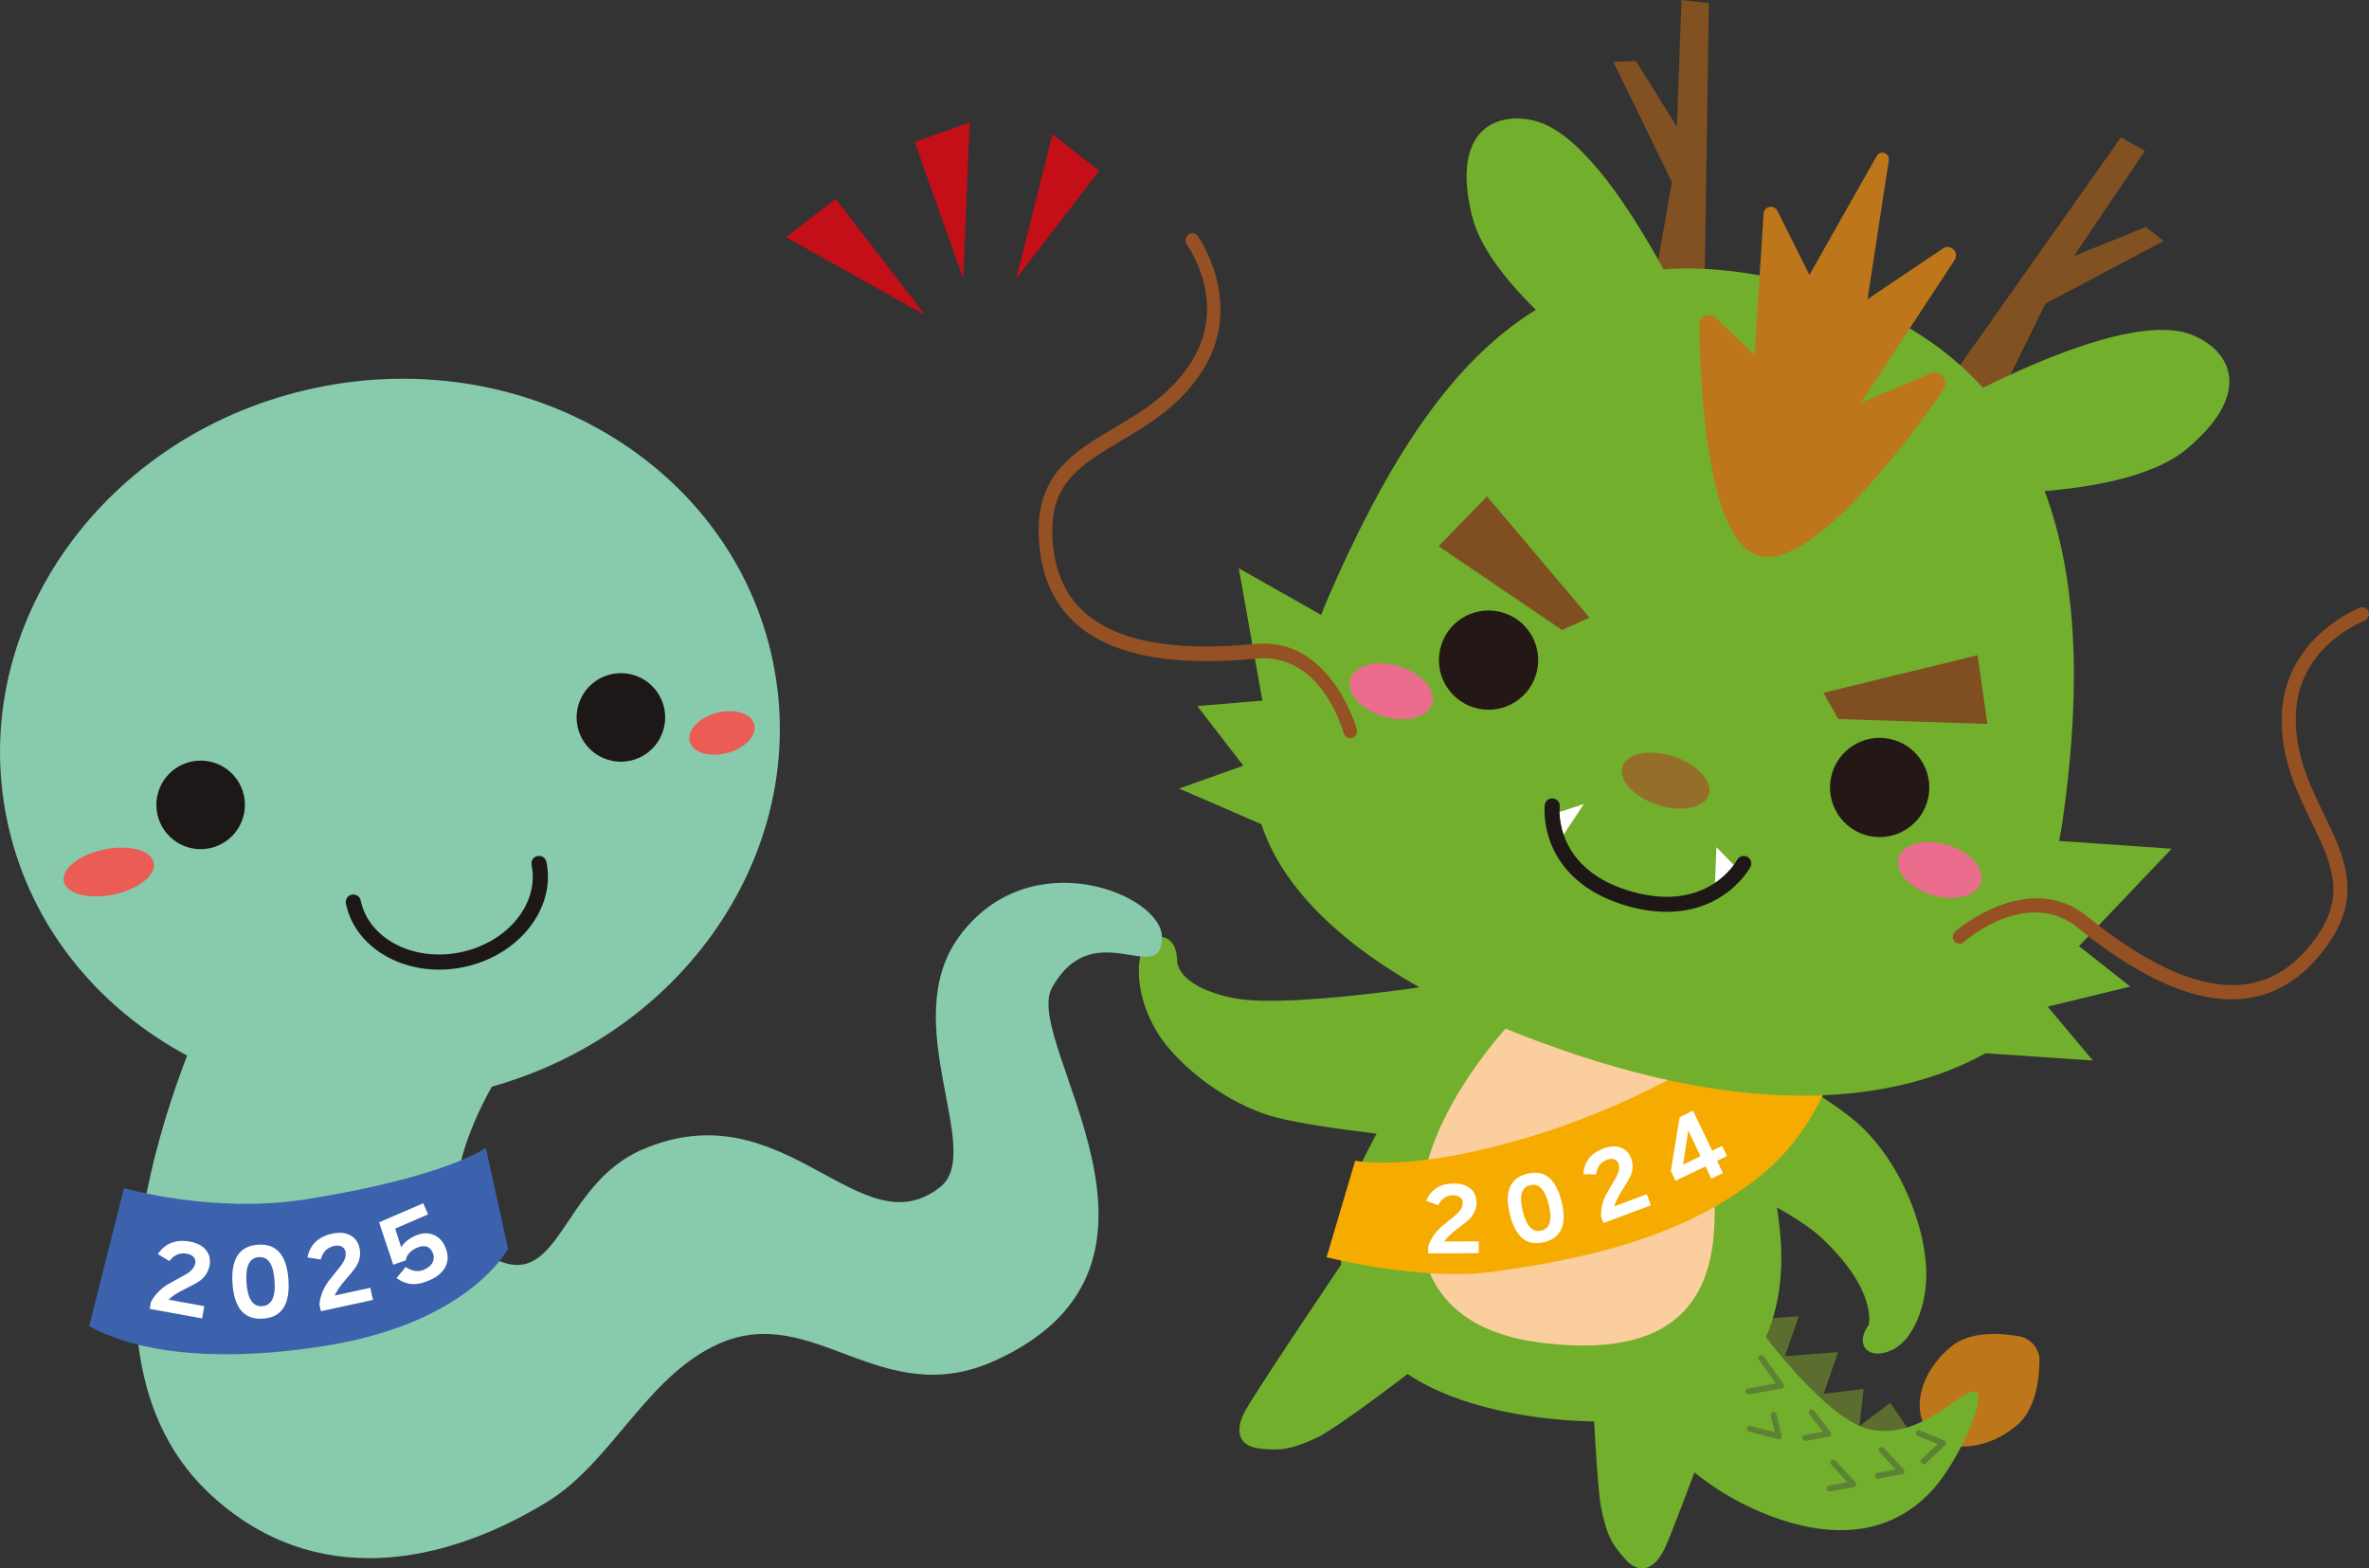 <?xml version="1.0" encoding="UTF-8"?>
<svg id="b" data-name="レイヤー_2" xmlns="http://www.w3.org/2000/svg" width="74.176mm" height="49.117mm" viewBox="0 0 210.261 139.23">
  <rect x="0" y="0" width="210.261" height="139.23" fill="#333333" stroke="none"/>
  <defs>
    <style>
      .d {
        fill: #eb6d8e;
      }

      .d, .e, .f, .g {
        fill-rule: evenodd;
      }

      .h {
        fill: #f6ab00;
      }

      .i {
        fill: #72af2d;
      }

      .j {
        fill: #fff;
      }

      .e {
        fill: #5c6e2f;
      }

      .f {
        fill: #bd771a;
      }

      .k {
        fill: #825121;
      }

      .l {
        fill: #231815;
      }

      .g {
        fill: #7f4f21;
      }

      .m {
        fill: #ea5c54;
      }

      .n {
        fill: #c40e18;
      }

      .o {
        fill: #5e8234;
      }

      .p {
        fill: #87caac;
      }

      .q {
        fill: #1d1717;
      }

      .r {
        fill: #956f29;
      }

      .s {
        fill: #955123;
      }

      .t {
        fill: #3d62ad;
      }

      .u {
        fill: #face9d;
      }
    </style>
  </defs>
  <g id="c" data-name="レイヤー_1">
    <g>
      <polygon class="n" points="82.123 27.987 69.762 21.051 74.17 17.657 82.123 27.987"/>
      <polygon class="n" points="85.49 24.736 81.181 12.6 86.066 10.866 85.49 24.736"/>
      <polygon class="n" points="90.192 24.731 93.412 11.906 97.563 15.169 90.192 24.731"/>
      <path class="i" d="M121.065,109.251s-9.491,14.033-10.552,16.004c-1.061,1.971-.387,3.154,1.283,3.335s2.618.163,4.984-.911c2.365-1.074,12.591-9.126,12.591-9.126l-8.306-9.302Z"/>
      <path class="i" d="M154.874,118.494s-6.165,17.029-7.154,19.037c-.989,2.007-2.343,2.145-3.46.891-1.117-1.255-1.653-2.038-2.151-4.587-.499-2.55-.969-15.336-.969-15.336l13.734-.005Z"/>
      <polygon class="e" points="156.316 120.546 163.142 120.03 160.795 126.775 156.316 120.546"/>
      <polygon class="e" points="152.828 117.359 159.654 116.843 157.307 123.588 152.828 117.359"/>
      <polygon class="e" points="164.064 127.34 167.771 124.527 169.907 127.669 164.064 127.34"/>
      <polygon class="e" points="159.898 123.957 165.407 123.302 164.926 127.64 159.898 123.957"/>
      <path class="f" d="M178.953,126.581c-2.693,2.219-6.173,2.444-7.773.502-1.6-1.942-.714-5.315,1.979-7.534,1.704-1.403,4.363-1.232,6.086-.917,1.012.186,1.784,1.122,1.772,2.151-.02,1.752-.36,4.394-2.064,5.798"/>
      <path class="i" d="M151.605,110.719c.861,2.758,9.398,14.848,14.121,16.105,4.633,1.233,8.368-3.559,9.567-3.297,1.199.262-1.406,6.043-3.655,8.605-2.451,2.793-6.913,5.272-14.38,2.485-5.864-2.189-12.341-7.12-14.484-16.125l8.831-7.773Z"/>
      <path class="o" d="M155.115,123.777c-.097-.025-.176-.104-.195-.21-.026-.143.07-.281.213-.307l2.487-.448-1.519-2.112c-.085-.119-.058-.284.061-.369.118-.086.284-.059.369.06l1.763,2.452c.053.074.065.17.031.254-.034.084-.109.145-.199.161l-2.899.523c-.038.007-.076.005-.112-.004"/>
      <path class="o" d="M157.817,127.761l-2.578-.66c-.142-.036-.227-.18-.191-.322.036-.141.18-.227.322-.19l2.149.549-.365-1.462c-.035-.142.051-.286.193-.321s.285.051.321.193l.471,1.893c.023.09-.004.186-.07.251-.066.066-.162.092-.252.069"/>
      <path class="o" d="M160.15,127.901c-.098-.025-.177-.105-.195-.211-.026-.143.071-.281.214-.306l1.62-.286-1.202-1.563c-.089-.116-.068-.282.048-.371.116-.09.282-.068.371.048l1.469,1.91c.057.073.071.17.037.257-.033.086-.109.148-.201.165l-2.05.361c-.038.007-.076.005-.111-.004"/>
      <path class="o" d="M166.604,131.261c-.097-.025-.176-.104-.195-.209-.026-.144.069-.281.213-.308l1.628-.298-1.436-1.552c-.099-.107-.093-.275.015-.374.107-.099.275-.092.374.015l1.762,1.905c.066.071.088.172.057.264-.031.091-.108.159-.203.176l-2.102.385c-.039.007-.077.005-.113-.004"/>
      <path class="o" d="M162.32,132.391c-.097-.025-.176-.104-.195-.209-.026-.144.069-.281.213-.308l1.628-.298-1.436-1.552c-.099-.107-.093-.275.015-.374.107-.099.275-.092.374.015l1.762,1.905c.066.071.088.172.057.264-.03.091-.108.159-.203.176l-2.102.385c-.039.007-.077.005-.113-.004"/>
      <path class="o" d="M170.677,129.971c-.047-.012-.091-.037-.127-.075-.1-.106-.095-.274.012-.374l1.41-1.327-1.762-.726c-.135-.055-.199-.21-.144-.345.056-.135.21-.2.346-.144l2.141.882c.083.035.143.109.159.197.016.089-.013.179-.079.241l-1.709,1.607c-.068.065-.162.086-.247.064"/>
      <path class="i" d="M132.741,86.589s-17.744,3.166-23.365,1.993c-4.976-1.037-4.898-3.265-4.898-3.265,0,0,.08-2.459-1.936-2.117-1.754.298-2.23,4.572.223,8.526,1.802,2.907,6.221,6.35,10.449,7.459,4.227,1.109,14.113,1.993,14.113,1.993l5.414-14.589Z"/>
      <path class="i" d="M149.626,103.266s8.969,3.734,12.045,6.624c5.073,4.764,4.173,7.755,4.173,7.755,0,0-.638.762-.489,1.567.242,1.311,2.183,1.209,3.479.004.995-.926,2.424-3.497,2.088-7.208-.363-4.012-2.566-9.306-6.19-12.422-3.623-3.117-11.721-7.155-11.721-7.155l-3.385,10.835Z"/>
      <path class="i" d="M133.976,82.777s-8.252,10.66-12.813,19.817c-4.422,8.878-1.462,15.411,2.985,18.825,6.19,4.753,17.783,5.354,23.638,4.389,6.146-1.013,10.963-6.687,10.246-15.921-.716-9.234-6.309-24.288-6.309-24.288l-17.747-2.822Z"/>
      <path class="u" d="M137.101,87.7s-9.376,8.3-10.839,17.428c-1.297,8.102,2.239,13.078,10.636,14.083,8.398,1.006,14.66-1.044,15.232-9.941.636-9.883-3.743-19.763-3.743-19.763l-11.286-1.807Z"/>
      <path class="h" d="M163.656,91.526s-1.118,7.559-7.087,12.585c-7.085,5.965-16.847,7.783-24.046,8.783-6.358.883-14.781-1.289-14.781-1.289l2.54-8.572s5.393,1.188,16.906-2.565c11.513-3.752,19.16-9.712,19.16-9.712l7.308.77Z"/>
      <path class="j" d="M131.252,111.244l-4.498.026-.004-.587c.19-.627.557-1.198,1.101-1.712.447-.362.888-.727,1.324-1.095.436-.368.653-.734.651-1.099-.001-.203-.076-.366-.226-.488-.149-.121-.354-.182-.615-.18-.6.003-1.046.298-1.34.884l-1.067-.401c.443-1.014,1.262-1.525,2.456-1.532.631-.003,1.127.15,1.489.461.346.301.521.704.523,1.21.003.516-.174.979-.532,1.388-.171.194-.563.519-1.175.977-.546.41-.935.782-1.167,1.117l3.074-.017.006,1.048Z"/>
      <path class="j" d="M138.602,106.666c.499,2.026-.017,3.227-1.547,3.603-1.534.377-2.551-.447-3.049-2.473s.02-3.228,1.555-3.605c1.53-.376,2.543.449,3.041,2.475M137.463,106.946c-.331-1.347-.882-1.926-1.652-1.737-.77.189-.989.958-.658,2.305.33,1.342.88,1.918,1.65,1.729.77-.189.99-.955.66-2.297"/>
      <path class="j" d="M146.527,106.993l-4.212,1.579-.206-.549c-.039-.654.108-1.316.441-1.987.294-.495.582-.99.864-1.485.282-.496.359-.915.231-1.257-.071-.19-.198-.317-.381-.379-.182-.063-.395-.048-.639.043-.562.211-.879.642-.953,1.293l-1.139-.007c.065-1.105.657-1.868,1.775-2.287.591-.221,1.11-.249,1.557-.082.428.162.731.481.909.954.181.484.175.979-.02,1.486-.093.242-.348.682-.765,1.323-.37.574-.606,1.058-.709,1.453l2.879-1.08.368.982Z"/>
      <path class="j" d="M153.281,102.626l-.882.423.521,1.086-1.03.494-.521-1.086-2.652,1.272-.42-.875.782-4.774,1.185-.568,1.702,3.548.882-.423.433.903ZM150.936,102.64l-1.09-2.271-.469,3.019,1.559-.748Z"/>
      <polygon class="k" points="149.241 0 151.666 .272 151.127 36.336 144.98 35.609 148.393 16.164 143.188 5.482 145.196 5.414 148.836 11.255 149.241 0"/>
      <path class="i" d="M152.145,33.211s-8.462-20.443-15.823-22.457c-3.252-.889-7.616.492-5.678,8.391,1.939,7.898,16.849,17.018,16.849,17.018l4.652-2.952Z"/>
      <polygon class="k" points="190.371 13.397 188.25 12.189 167.445 41.651 172.841 44.684 181.536 26.959 192.034 21.392 190.451 20.155 184.068 22.731 190.371 13.397"/>
      <path class="i" d="M168.464,38.526s18.879-11.537,26.014-8.829c3.152,1.197,5.865,4.883-.353,10.125-6.219,5.241-23.641,3.83-23.641,3.83l-2.02-5.126Z"/>
      <path class="i" d="M181.741,89.363l7.33-1.785-4.549-3.591,8.227-8.643-9.989-.693c.117-.606.226-1.22.316-1.852,2.901-20.341.502-40.43-21.433-47.025-22.924-6.893-34.151,5.12-43.815,27.405-.205.472-.385.939-.566,1.406l-7.316-4.14,2.096,11.747-5.775.487,4.083,5.291-5.7,2.032,7.308,3.167c1.578,4.92,7.356,13.643,28.014,20.485,18.962,6.281,30.349,3.13,36.253-.154l9.527.643-4.011-4.78Z"/>
      <path class="f" d="M152.28,28.209l3.447,3.294.8-12.537c.042-.659.928-.839,1.223-.249l2.847,5.688,5.968-10.553c.317-.561,1.176-.264,1.079.374l-1.891,12.341,6.691-4.509c.673-.453,1.481.345,1.037,1.023l-8.306,12.67,6.234-2.634c.885-.251,1.596.744,1.072,1.5-3.418,4.927-11.846,16.192-16.487,14.681-4.536-1.478-5.111-15.228-5.164-20.461-.008-.759.901-1.152,1.45-.628"/>
      <path class="l" d="M136.306,59.964c-.753,2.313-3.24,3.578-5.553,2.824-2.313-.753-3.578-3.239-2.824-5.553.753-2.313,3.239-3.578,5.553-2.824,2.313.754,3.578,3.24,2.824,5.553"/>
      <path class="l" d="M171.018,71.271c-.754,2.313-3.24,3.578-5.553,2.824-2.313-.753-3.578-3.239-2.824-5.553.753-2.313,3.239-3.578,5.553-2.824,2.313.754,3.578,3.24,2.824,5.553"/>
      <polygon class="g" points="161.839 61.502 175.522 58.165 176.393 64.267 163.158 63.828 161.839 61.502"/>
      <polygon class="g" points="141.074 54.824 131.982 44.068 127.683 48.487 138.638 55.927 141.074 54.824"/>
      <path class="d" d="M175.813,78.327c-.37,1.231-2.301,1.738-4.313,1.133-2.012-.604-3.343-2.093-2.973-3.324.37-1.231,2.301-1.738,4.313-1.133,2.012.605,3.343,2.093,2.973,3.324"/>
      <path class="d" d="M127.129,62.469c-.37,1.231-2.301,1.738-4.313,1.133-2.012-.604-3.343-2.093-2.973-3.324.37-1.231,2.301-1.738,4.313-1.133,2.012.605,3.343,2.093,2.973,3.324"/>
      <polygon class="j" points="137.762 72.298 140.576 71.375 138.102 75.113 137.762 72.298"/>
      <polygon class="j" points="154.514 77.427 152.342 75.208 152.19 79.037 154.514 77.427"/>
      <path class="q" d="M146.382,80.84c-.536-.073-1.101-.185-1.694-.343-4.278-1.145-6.117-3.521-6.906-5.313-.862-1.959-.687-3.646-.679-3.717.041-.367.371-.631.738-.591.366.039.63.37.591.736-.024.232-.506,5.691,6.602,7.593,6.542,1.75,9.04-2.681,9.143-2.87.176-.324.582-.445.906-.27.324.175.446.577.272.902-.031.059-.783,1.442-2.485,2.562-1.322.87-3.457,1.722-6.488,1.311"/>
      <path class="r" d="M151.658,70.55c-.387,1.188-2.415,1.592-4.53.903s-3.516-2.21-3.129-3.398c.387-1.187,2.415-1.592,4.53-.903s3.516,2.21,3.129,3.398"/>
      <path class="s" d="M119.908,65.532c-.289.034-.57-.163-.657-.474-.08-.293-2.039-7.157-7.741-6.593-7.72.76-13.201-.368-16.29-3.356-1.948-1.883-2.97-4.51-3.035-7.805-.104-5.268,3.188-7.223,6.673-9.292,2.506-1.489,5.099-3.028,6.911-5.93,3.225-5.168-.265-10.127-.413-10.335-.207-.286-.164-.697.099-.916.262-.217.641-.164.849.123.042.058,4.194,5.911.473,11.872-1.972,3.157-4.813,4.846-7.322,6.333-3.435,2.042-6.148,3.651-6.059,8.142.058,2.912.939,5.214,2.622,6.842,2.824,2.73,7.992,3.746,15.361,3.02,6.711-.661,9.01,7.462,9.033,7.545.095.347-.087.706-.408.804-.032.009-.064.016-.096.02"/>
      <path class="s" d="M173.526,83.632c.222.188.565.179.809-.033.229-.201,5.649-4.845,10.094-1.23,6.021,4.891,11.214,6.973,15.439,6.185,2.664-.497,4.965-2.125,6.836-4.837,2.993-4.338,1.325-7.784-.441-11.431-1.269-2.624-2.584-5.338-2.494-8.759.159-6.089,5.806-8.301,6.044-8.393.331-.125.521-.491.423-.819-.099-.326-.445-.49-.776-.366-.068.026-6.759,2.619-6.942,9.643-.097,3.721,1.342,6.697,2.614,9.321,1.74,3.598,3.116,6.436.564,10.134-1.654,2.397-3.659,3.831-5.961,4.26-3.861.721-8.732-1.283-14.479-5.953-5.233-4.252-11.631,1.256-11.696,1.313-.27.237-.316.637-.104.895.023.026.045.049.07.07"/>
      <path class="p" d="M48.631,133.281c5.711-3.527,8.77-11.133,15.158-13.986,8.445-3.771,14.378,6.114,24.552,1.478,18.842-8.587,2.331-28.202,5.021-33.072,3.686-6.674,9.738.083,9.768-4.5.025-3.804-11.769-8.631-18.021-.033-5.517,7.589,2.307,19.057-1.653,22.201-7.16,5.684-13.764-8.825-26.478-3.309-7.292,3.163-7.239,12.888-13.382,9.54-7.847-4.275,1.786-17.957,1.786-17.957l-25.95-6.409s-16.025,31-.918,45.279c9.385,8.869,21.144,6.31,30.117.768"/>
      <path class="t" d="M7.914,117.725l3.087-12.251s7.945,2.307,16.214.984c12.443-1.992,15.904-4.561,15.904-4.561l1.968,8.956s-3.29,6.386-15.656,8.522c-6.676,1.153-15.658,1.567-21.517-1.65"/>
      <path class="j" d="M17.935,117.038l-4.652-.847.11-.607c.317-.611.807-1.129,1.47-1.554.532-.288,1.058-.58,1.58-.875.522-.295.817-.631.886-1.009.038-.21-.008-.393-.139-.548-.13-.154-.331-.256-.6-.305-.621-.113-1.139.105-1.557.653l-1.024-.621c.655-.962,1.6-1.331,2.835-1.106.652.118,1.135.374,1.449.765.299.378.401.828.306,1.351-.098.534-.371.978-.819,1.331-.215.167-.683.427-1.405.781-.643.318-1.117.627-1.422.928l3.179.579-.197,1.084Z"/>
      <path class="j" d="M25.6,113.605c.154,2.187-.595,3.339-2.247,3.455-1.657.117-2.563-.918-2.717-3.106-.154-2.188.598-3.34,2.255-3.457,1.652-.116,2.555.92,2.709,3.108M24.369,113.691c-.102-1.455-.569-2.153-1.4-2.094-.832.058-1.196.815-1.094,2.269.102,1.45.569,2.145,1.4,2.087.831-.059,1.196-.812,1.094-2.262"/>
      <path class="j" d="M33.101,115.396l-4.621,1.002-.131-.602c.058-.686.312-1.353.761-2,.381-.47.755-.941,1.124-1.414.369-.472.512-.896.431-1.271-.045-.209-.158-.36-.338-.453-.18-.092-.404-.11-.672-.052-.616.134-1.012.534-1.187,1.2l-1.184-.181c.235-1.139.967-1.842,2.194-2.108.648-.141,1.192-.09,1.631.151.421.234.688.611.801,1.131.115.53.033,1.044-.246,1.542-.134.237-.466.657-.997,1.26-.472.54-.792,1.008-.958,1.403l3.158-.685.234,1.077Z"/>
      <path class="j" d="M39.513,110.692c.288.664.289,1.261.005,1.79-.26.49-.732.882-1.417,1.179-.538.233-1.022.344-1.451.333-.502-.016-.987-.197-1.454-.544l.808-.969c.586.374,1.123.455,1.611.243.412-.178.682-.418.809-.718.108-.262.102-.531-.018-.807-.124-.287-.308-.466-.551-.537-.243-.071-.52-.039-.832.096-.589.255-.927.632-1.016,1.13l-1.108.381-1.252-3.759,3.917-1.697.428.989-2.92,1.265.535,1.65c.267-.432.697-.777,1.291-1.034.538-.233,1.042-.263,1.511-.09.494.174.862.541,1.104,1.099"/>
      <path class="p" d="M68.589,58.674c3.601,17.304-8.693,34.498-27.46,38.404-18.768,3.906-36.901-6.955-40.502-24.259-3.602-17.304,8.693-34.498,27.46-38.404,18.767-3.906,36.901,6.955,40.502,24.259"/>
      <path class="m" d="M13.648,76.58c.23,1.103-1.372,2.37-3.578,2.829-2.205.459-4.179-.063-4.409-1.167-.23-1.103,1.372-2.37,3.578-2.829,2.205-.459,4.179.064,4.409,1.167"/>
      <path class="m" d="M66.959,64.39c.187.999-.951,2.112-2.541,2.485s-3.031-.134-3.217-1.133c-.187-.999.951-2.112,2.541-2.485,1.59-.374,3.03.134,3.217,1.133"/>
      <path class="q" d="M41.152,85.85c-4.904,1.021-9.593-1.508-10.452-5.636-.075-.363.157-.719.52-.795.363-.075.719.158.794.521.708,3.403,4.684,5.465,8.864,4.595,4.184-.871,7.01-4.348,6.302-7.751-.076-.363.157-.719.521-.795.362-.075.718.158.794.521.859,4.129-2.436,8.319-7.343,9.34"/>
      <path class="q" d="M21.654,70.65c.442,2.125-.922,4.205-3.046,4.648-2.125.442-4.206-.922-4.648-3.047-.442-2.124.922-4.205,3.046-4.647,2.125-.442,4.206.921,4.648,3.046"/>
      <path class="q" d="M58.954,62.886c.442,2.125-.922,4.205-3.046,4.648-2.125.442-4.206-.922-4.648-3.047-.442-2.124.922-4.205,3.046-4.647,2.125-.442,4.206.921,4.648,3.046"/>
    </g>
  </g>
</svg>